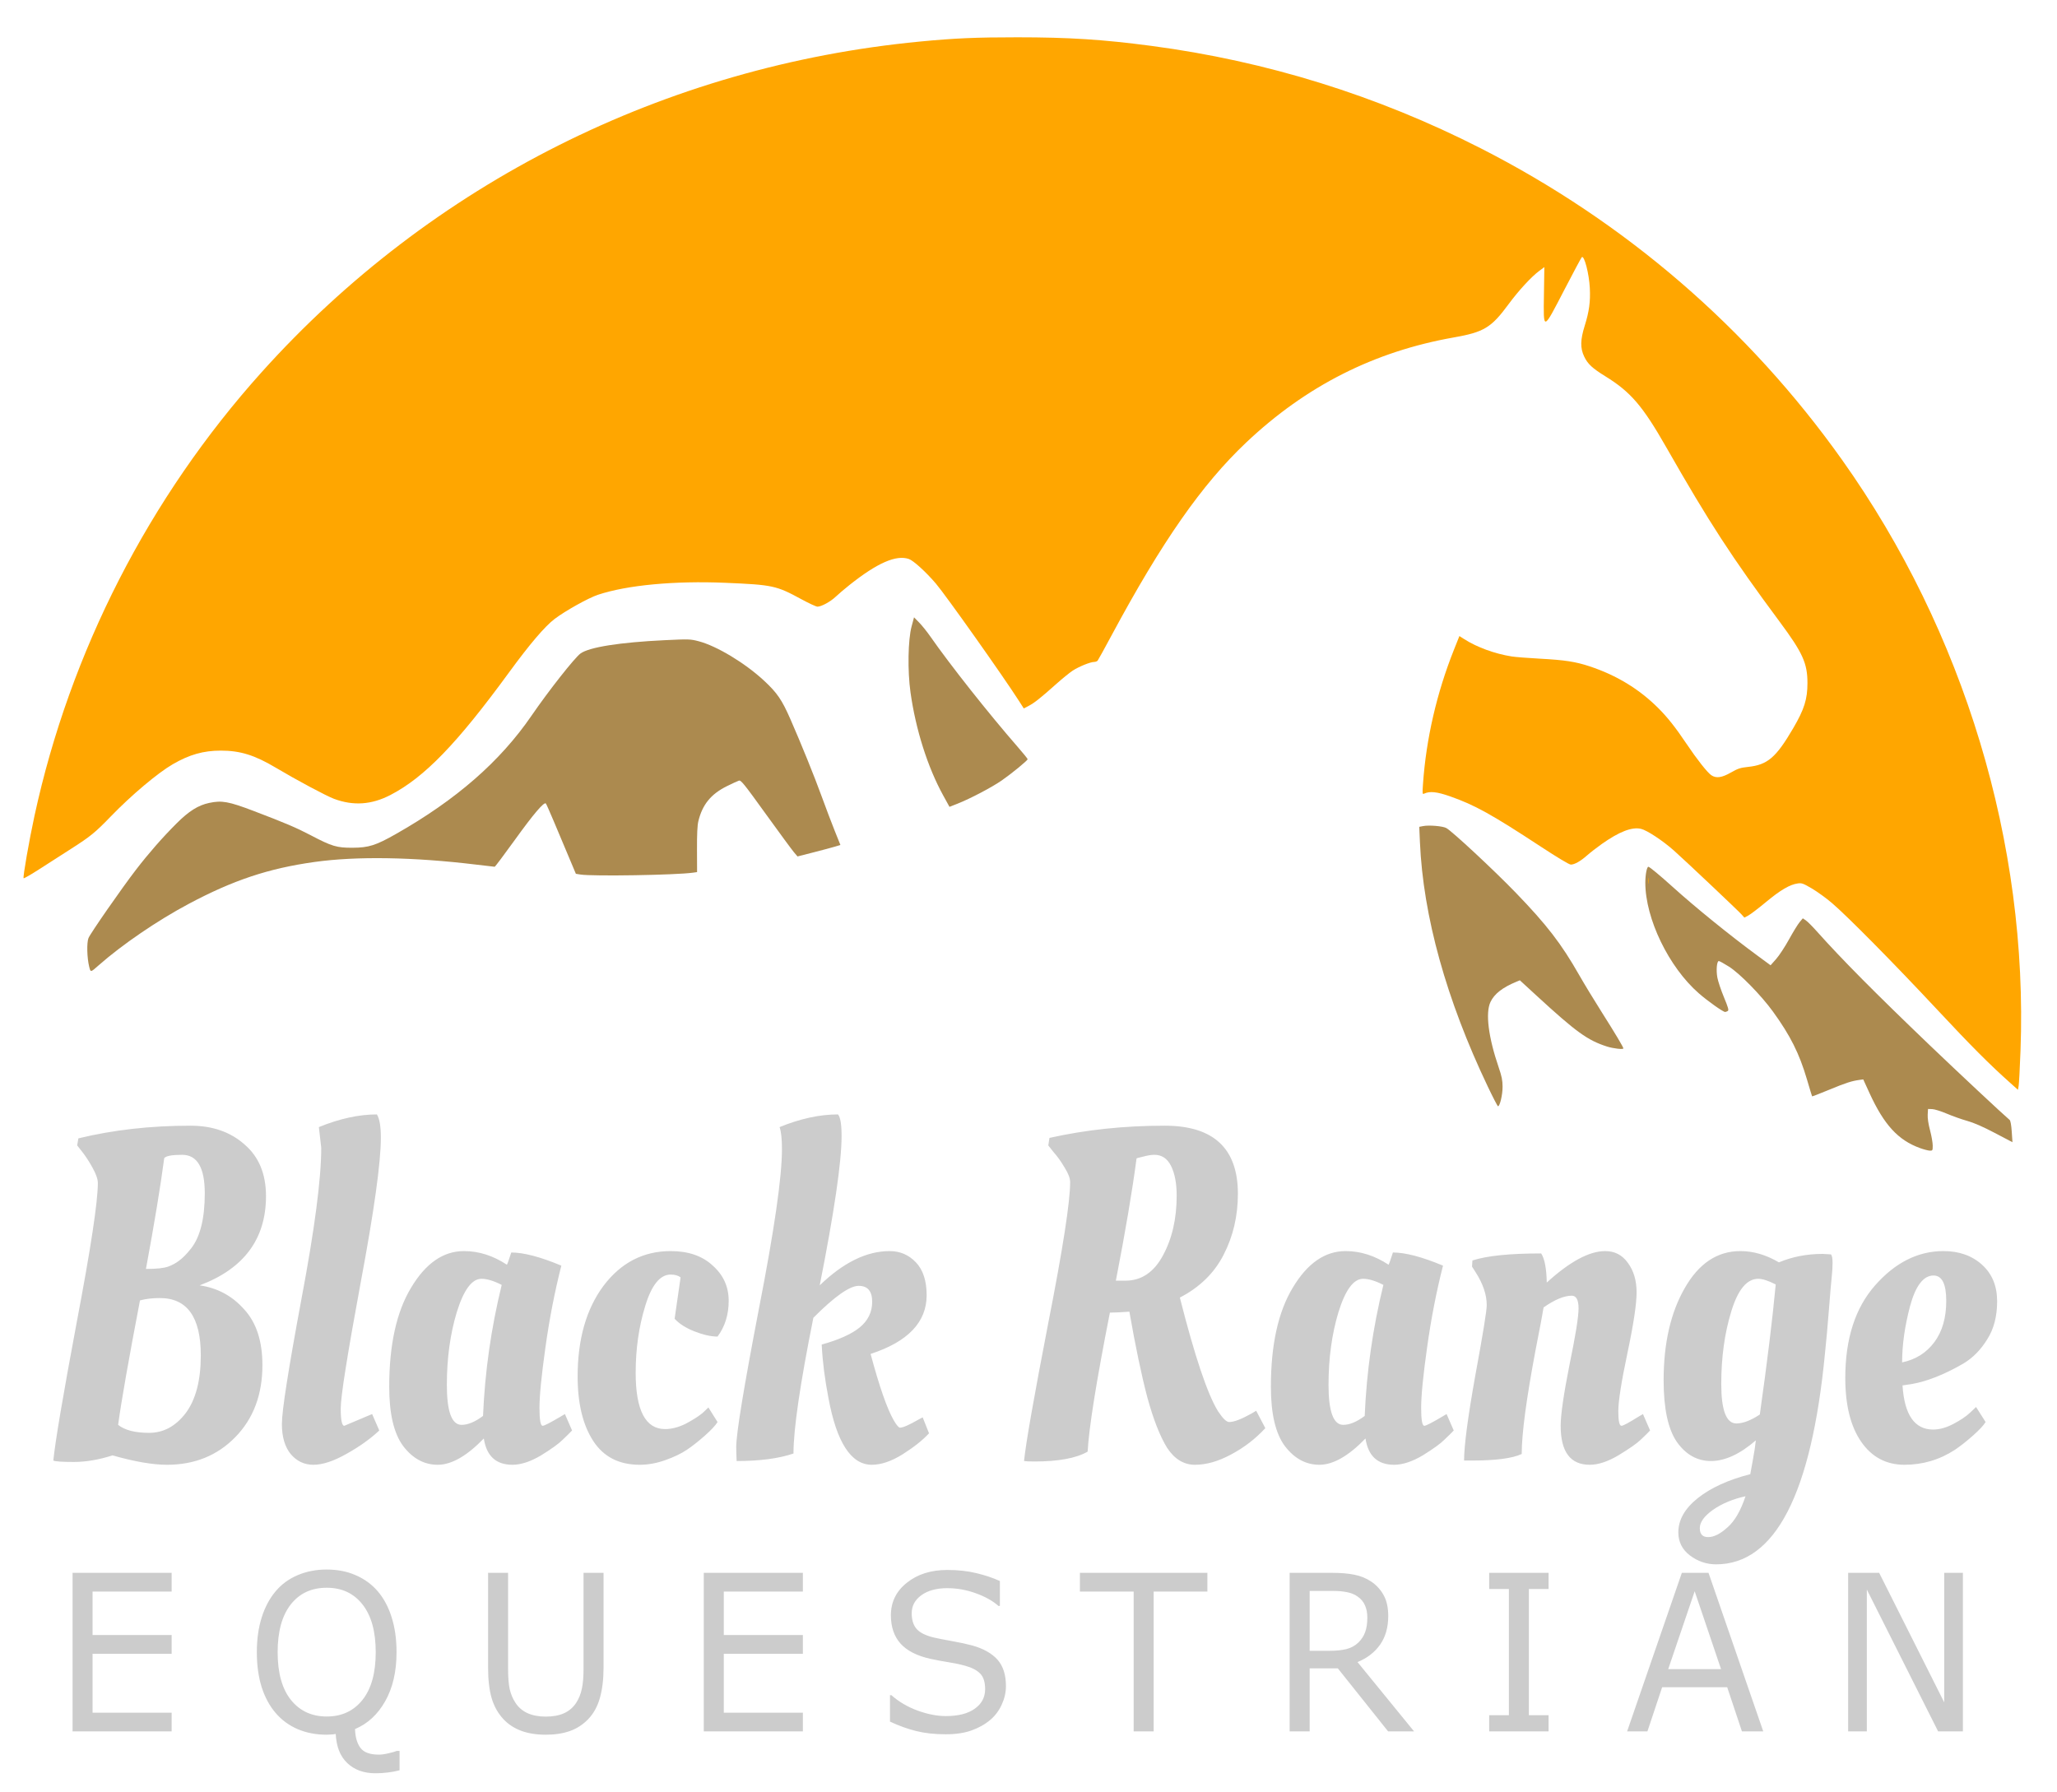 <?xml version="1.0" encoding="UTF-8" standalone="no"?>
<!-- Created with Inkscape (http://www.inkscape.org/) -->

<svg
   version="1.1"
   id="svg366"
   width="300mm"
   height="261.364mm"
   viewBox="0 0 1133.86 987.833"
   sodipodi:docname="black-range-equestrian-logo-on-navy-XL.svg"
   inkscape:export-filename="black-range-equestrian-logo-on-navy-XL.svg"
   inkscape:export-xdpi="96"
   inkscape:export-ydpi="96"
   inkscape:version="1.3 (0e150ed6c4, 2023-07-21)"
   xmlns:inkscape="http://www.inkscape.org/namespaces/inkscape"
   xmlns:sodipodi="http://sodipodi.sourceforge.net/DTD/sodipodi-0.dtd"
   xmlns="http://www.w3.org/2000/svg"
   xmlns:svg="http://www.w3.org/2000/svg">
  <defs
     id="defs370" />
  <sodipodi:namedview
     id="namedview368"
     pagecolor="#ffffff"
     bordercolor="#000000"
     borderopacity="0.25"
     inkscape:showpageshadow="2"
     inkscape:pageopacity="0.0"
     inkscape:pagecheckerboard="0"
     inkscape:deskcolor="#d1d1d1"
     showgrid="false"
     inkscape:zoom="1.1608337"
     inkscape:cx="307.10688"
     inkscape:cy="481.11975"
     inkscape:window-width="3840"
     inkscape:window-height="2071"
     inkscape:window-x="-9"
     inkscape:window-y="-9"
     inkscape:window-maximized="1"
     inkscape:current-layer="layer2"
     inkscape:document-units="mm" />
  <ellipse
     style="display:none;fill:#111135;fill-opacity:1;stroke-width:0;stroke-dasharray:none"
     id="path8551"
     ry="246.705"
     rx="239.327"
     cy="248.973"
     cx="247.293"
     inkscape:export-filename="BRE_SunLogo_FAV.png"
     inkscape:export-xdpi="96"
     inkscape:export-ydpi="96" />
  <g
     inkscape:groupmode="layer"
     id="layer3"
     inkscape:label="Background"
     style="fill:#000080" />
  <g
     inkscape:groupmode="layer"
     id="layer2"
     inkscape:label="Text"
     style="display:inline">
    <path
       id="text1584"
       style="font-style:normal;font-variant:normal;font-weight:normal;font-stretch:normal;font-size:117.072px;line-height:1.8;font-family:Lobster;-inkscape-font-specification:Lobster;letter-spacing:35.122px;fill:#cccccc;fill-opacity:1;stroke-width:0.619"
       d="M 184.857 842.438 C 178.988 842.438 173.556 843.428 168.564 845.41 C 163.61 847.391 159.456 850.25 156.103 853.985 C 152.596 857.91 149.928 862.635 148.099 868.161 C 146.27 873.648 145.356 879.861 145.356 886.797 C 145.356 893.847 146.27 900.117 148.099 905.605 C 149.967 911.093 152.617 915.722 156.046 919.495 C 159.476 923.268 163.63 926.146 168.508 928.128 C 173.424 930.109 178.874 931.099 184.857 931.099 C 185.658 931.099 186.475 931.061 187.314 930.985 C 188.19 930.947 189.086 930.852 190.001 930.699 C 190.344 937.483 192.517 942.685 196.518 946.306 C 200.558 949.964 205.892 951.794 212.523 951.794 C 214.848 951.794 217.115 951.659 219.325 951.392 C 221.574 951.164 223.843 950.764 226.129 950.192 L 226.129 939.788 L 224.585 939.788 C 223.671 940.169 222.127 940.588 219.955 941.046 C 217.821 941.541 215.973 941.79 214.41 941.79 C 209.38 941.79 205.912 940.588 204.006 938.187 C 202.101 935.786 201.073 932.415 200.92 928.07 C 208.085 925.212 213.782 920.219 218.012 913.092 C 222.28 905.966 224.415 897.201 224.415 886.797 C 224.415 879.785 223.481 873.515 221.613 867.99 C 219.784 862.464 217.134 857.796 213.666 853.985 C 210.274 850.288 206.141 847.448 201.263 845.467 C 196.423 843.447 190.955 842.438 184.857 842.438 z M 536.141 842.667 C 526.88 842.667 519.241 844.953 513.219 849.526 C 507.198 854.061 504.187 859.891 504.187 867.017 C 504.187 873.229 505.997 878.28 509.618 882.167 C 513.276 886.016 518.877 888.74 526.423 890.341 C 530.157 891.103 533.683 891.733 536.999 892.228 C 540.352 892.724 543.458 893.351 546.316 894.113 C 550.089 895.104 552.891 896.496 554.72 898.287 C 556.587 900.078 557.522 902.861 557.522 906.634 C 557.522 911.016 555.559 914.522 551.634 917.152 C 547.747 919.781 542.296 921.095 535.284 921.095 C 530.33 921.095 525.032 920.124 519.392 918.181 C 513.752 916.237 508.778 913.473 504.472 909.891 L 503.672 909.891 L 503.672 924.068 C 508.74 926.317 513.714 928.011 518.592 929.155 C 523.508 930.298 529.034 930.871 535.17 930.871 C 540.886 930.871 545.763 930.184 549.803 928.812 C 553.881 927.44 557.445 925.535 560.494 923.096 C 563.276 920.848 565.428 918.104 566.953 914.865 C 568.515 911.626 569.297 908.348 569.297 905.032 C 569.297 898.935 567.695 894.191 564.494 890.8 C 561.293 887.408 556.53 884.873 550.204 883.196 C 547.079 882.396 543.268 881.615 538.772 880.853 C 534.275 880.09 530.807 879.442 528.368 878.908 C 523.757 877.841 520.535 876.298 518.706 874.278 C 516.877 872.259 515.963 869.475 515.963 865.931 C 515.963 861.968 517.791 858.73 521.449 856.215 C 525.146 853.699 530.025 852.442 536.084 852.442 C 541.61 852.442 547.003 853.356 552.262 855.185 C 557.559 856.977 561.826 859.244 565.066 861.988 L 565.866 861.988 L 565.866 848.611 C 562.017 846.934 557.597 845.524 552.605 844.381 C 547.612 843.237 542.124 842.667 536.141 842.667 z M 41.066 844.209 L 41.066 929.328 L 97.143 929.328 L 97.143 919.267 L 52.384 919.267 L 52.384 887.655 L 97.143 887.655 L 97.143 877.594 L 52.384 877.594 L 52.384 854.27 L 97.143 854.27 L 97.143 844.209 L 41.066 844.209 z M 276.227 844.209 L 276.227 895.142 C 276.227 901.583 276.895 907.015 278.228 911.435 C 279.6 915.856 281.829 919.629 284.916 922.754 C 287.622 925.498 290.958 927.574 294.921 928.984 C 298.884 930.394 303.533 931.099 308.868 931.099 C 314.089 931.099 318.661 930.432 322.587 929.098 C 326.512 927.764 329.942 925.65 332.876 922.754 C 335.963 919.705 338.174 915.894 339.508 911.321 C 340.88 906.71 341.565 901.316 341.565 895.142 L 341.565 844.209 L 330.247 844.209 L 330.247 896 C 330.247 900.154 329.924 903.641 329.277 906.461 C 328.667 909.243 327.618 911.721 326.132 913.893 C 324.417 916.408 322.13 918.295 319.272 919.552 C 316.414 920.772 312.946 921.382 308.868 921.382 C 304.829 921.382 301.361 920.753 298.464 919.495 C 295.606 918.237 293.339 916.37 291.662 913.893 C 290.176 911.721 289.108 909.302 288.46 906.634 C 287.85 903.966 287.545 900.326 287.545 895.715 L 287.545 844.209 L 276.227 844.209 z M 398.297 844.209 L 398.297 929.328 L 454.374 929.328 L 454.374 919.267 L 409.615 919.267 L 409.615 887.655 L 454.374 887.655 L 454.374 877.594 L 409.615 877.594 L 409.615 854.27 L 454.374 854.27 L 454.374 844.209 L 398.297 844.209 z M 611.165 844.209 L 611.165 854.27 L 641.576 854.27 L 641.576 929.328 L 652.894 929.328 L 652.894 854.27 L 683.305 854.27 L 683.305 844.209 L 611.165 844.209 z M 729.859 844.209 L 729.859 929.328 L 741.178 929.328 L 741.178 895.487 L 757.126 895.487 L 785.594 929.328 L 800.285 929.328 L 768.274 892.114 C 773.685 890.018 777.935 886.911 781.022 882.795 C 784.109 878.641 785.652 873.497 785.652 867.362 C 785.652 862.827 784.774 859.092 783.021 856.157 C 781.306 853.185 778.907 850.726 775.82 848.782 C 773.076 847.067 769.989 845.886 766.559 845.239 C 763.13 844.553 758.842 844.209 753.697 844.209 L 729.859 844.209 z M 842.781 844.209 L 842.781 852.899 L 853.929 852.899 L 853.929 920.638 L 842.781 920.638 L 842.781 929.328 L 876.394 929.328 L 876.394 920.638 L 865.247 920.638 L 865.247 852.899 L 876.394 852.899 L 876.394 844.209 L 842.781 844.209 z M 951.816 844.209 L 920.833 929.328 L 932.324 929.328 L 940.67 905.605 L 977.482 905.605 L 985.828 929.328 L 997.891 929.328 L 966.908 844.209 L 951.816 844.209 z M 1045.931 844.209 L 1045.931 929.328 L 1056.507 929.328 L 1056.507 853.184 L 1096.865 929.328 L 1110.87 929.328 L 1110.87 844.209 L 1100.294 844.209 L 1100.294 913.722 L 1063.482 844.209 L 1045.931 844.209 z M 184.913 852.212 C 193.488 852.212 200.253 855.223 205.208 861.244 C 210.162 867.227 212.637 875.745 212.637 886.797 C 212.637 897.963 210.124 906.519 205.093 912.464 C 200.101 918.371 193.374 921.325 184.913 921.325 C 176.453 921.325 169.708 918.371 164.677 912.464 C 159.647 906.519 157.131 897.963 157.131 886.797 C 157.131 875.745 159.589 867.227 164.505 861.244 C 169.459 855.223 176.263 852.212 184.913 852.212 z M 741.178 853.928 L 754.497 853.928 C 757.546 853.928 760.194 854.156 762.442 854.613 C 764.691 855.032 766.635 855.794 768.274 856.899 C 770.256 858.195 771.665 859.797 772.503 861.703 C 773.38 863.57 773.819 865.722 773.819 868.161 C 773.819 871.362 773.4 874.01 772.561 876.106 C 771.761 878.164 770.502 879.994 768.787 881.594 C 766.92 883.309 764.653 884.491 761.985 885.138 C 759.318 885.748 756.192 886.053 752.61 886.053 L 741.178 886.053 L 741.178 853.928 z M 959.077 854.099 L 973.997 895.886 L 944.099 895.886 L 959.077 854.099 z "
       transform="scale(0.974,1.027)" />
    <path
       id="text317"
       style="font-style:normal;font-variant:normal;font-weight:normal;font-stretch:normal;font-size:238.167px;line-height:1.7;font-family:Norican;-inkscape-font-specification:'Norican, Normal';font-variant-ligatures:normal;font-variant-caps:normal;font-variant-numeric:normal;font-variant-east-asian:normal;fill:#cccccc;fill-opacity:1;stroke:#ffffff;stroke-width:0;stroke-dasharray:none"
       d="M 225.818 565.142 C 215.021 565.142 203.43 567.286 191.046 571.573 L 192.474 582.052 C 192.474 597.771 188.504 623.413 180.566 658.98 C 172.785 694.387 168.895 715.425 168.895 722.094 C 168.895 728.604 170.642 733.686 174.135 737.338 C 177.787 740.99 182.313 742.814 187.711 742.814 C 193.269 742.814 199.857 740.99 207.479 737.338 C 215.259 733.686 221.848 729.715 227.246 725.428 L 222.959 717.093 L 206.288 723.047 C 204.859 723.047 204.145 720.109 204.145 714.234 C 204.145 708.2 208.114 687.005 216.053 650.645 C 224.151 614.126 228.199 589.515 228.199 576.813 C 228.199 571.255 227.406 567.365 225.818 565.142 z M 502.092 565.142 C 491.136 565.142 479.465 567.286 467.08 571.573 C 468.033 573.796 468.51 577.526 468.51 582.766 C 468.51 596.897 463.905 623.889 454.696 663.743 C 445.646 703.596 441.12 726.937 441.12 733.764 C 441.12 735.829 441.201 738.21 441.359 740.909 C 455.332 740.909 466.684 739.639 475.416 737.099 C 475.416 724.714 479.386 701.771 487.325 668.269 C 500.027 657.472 509.077 652.074 514.476 652.074 C 519.874 652.074 522.572 654.773 522.572 660.171 C 522.572 665.411 520.032 669.778 514.951 673.271 C 510.029 676.605 502.489 679.463 492.327 681.844 C 492.803 690.26 494.151 699.309 496.374 708.994 C 501.297 731.541 509.95 742.814 522.335 742.814 C 527.892 742.814 534.005 741.068 540.674 737.575 C 547.501 733.923 552.821 730.35 556.632 726.857 L 552.82 718.76 L 550.201 719.951 C 544.644 722.651 540.992 723.999 539.245 723.999 C 538.452 723.999 537.18 722.729 535.434 720.189 C 531.464 714.314 526.861 703.12 521.622 686.608 C 544.009 680.415 555.203 670.492 555.203 656.837 C 555.203 649.533 553.06 643.975 548.773 640.164 C 544.486 636.354 539.245 634.448 533.052 634.448 C 519.239 634.448 505.266 640.244 491.134 651.835 C 499.867 614.522 504.236 589.276 504.236 576.097 C 504.236 570.223 503.521 566.571 502.092 565.142 z M 114.118 570.858 C 90.142 570.858 67.754 573.002 46.954 577.289 L 46.239 580.86 L 49.336 584.195 C 51.4 586.418 53.464 589.118 55.529 592.294 C 57.593 595.469 58.625 598.01 58.625 599.915 C 58.625 609.442 54.417 632.94 46.001 670.411 C 37.745 707.724 33.061 731.145 31.95 740.672 C 33.061 741.148 37.188 741.385 44.333 741.385 C 51.478 741.385 59.181 740.274 67.437 738.051 C 80.616 741.227 91.492 742.814 100.066 742.814 C 116.579 742.814 130.234 738.13 141.031 728.762 C 151.828 719.394 157.226 707.248 157.226 692.323 C 157.226 680.097 153.573 670.65 146.269 663.982 C 139.124 657.154 130.233 653.105 119.595 651.835 C 146.111 643.42 159.37 628.336 159.37 606.583 C 159.37 595.31 155.083 586.577 146.509 580.384 C 138.093 574.033 127.296 570.858 114.118 570.858 z M 697.864 570.858 C 673.571 570.858 650.548 572.922 628.795 577.05 L 628.082 580.86 L 631.178 584.195 C 633.401 586.259 635.624 588.879 637.847 592.055 C 640.07 595.072 641.181 597.533 641.181 599.439 C 641.181 609.442 636.815 633.257 628.082 670.887 C 619.508 708.359 614.664 731.7 613.552 740.909 C 614.664 741.068 616.729 741.148 619.745 741.148 C 634.194 741.148 644.833 739.48 651.661 736.146 C 652.455 723.92 656.9 700.42 664.998 665.648 C 667.697 665.648 671.587 665.489 676.668 665.172 C 680.32 682.796 683.891 697.245 687.384 708.518 C 691.036 719.791 695.005 728.366 699.292 734.241 C 703.738 739.957 709.297 742.814 715.965 742.814 C 722.793 742.814 730.017 741.068 737.639 737.575 C 745.419 734.082 752.246 729.637 758.121 724.238 L 752.643 715.425 L 749.785 716.854 C 743.751 719.712 739.306 721.141 736.448 721.141 C 734.86 721.141 732.638 719.316 729.78 715.665 C 723.428 706.932 715.805 687.718 706.914 658.027 C 718.822 652.787 727.557 645.563 733.114 636.354 C 738.83 626.986 741.688 616.665 741.688 605.392 C 741.688 582.369 727.079 570.858 697.864 570.858 z M 109.115 585.624 C 118.166 585.624 122.692 592.135 122.692 605.154 C 122.692 618.015 119.913 627.384 114.355 633.259 C 111.815 635.958 109.513 637.941 107.449 639.212 C 105.544 640.482 103.319 641.515 100.779 642.309 C 98.238 643.102 93.793 643.498 87.442 643.498 C 92.523 620.317 96.175 601.582 98.398 587.292 C 99.509 586.18 103.082 585.624 109.115 585.624 z M 691.671 585.624 C 696.117 585.624 699.453 587.531 701.676 591.341 C 703.899 595.152 705.01 600.152 705.01 606.344 C 705.01 618.094 702.231 628.256 696.673 636.83 C 691.275 645.245 683.812 649.453 674.285 649.453 L 668.569 649.453 C 674.285 624.525 678.415 603.885 680.955 587.531 C 680.955 587.372 682.225 587.054 684.765 586.578 C 687.464 585.943 689.766 585.624 691.671 585.624 z M 277.976 634.448 C 265.592 634.448 255.033 640.642 246.3 653.027 C 237.568 665.252 233.201 682.002 233.201 703.279 C 233.201 716.933 235.979 726.937 241.536 733.288 C 247.252 739.639 254.158 742.814 262.256 742.814 C 270.513 742.814 279.723 738.369 289.885 729.478 C 291.472 738.369 297.189 742.814 307.033 742.814 C 312.114 742.814 317.83 741.227 324.181 738.051 C 330.533 734.717 334.818 732.097 337.041 730.191 C 339.422 728.286 341.329 726.698 342.758 725.428 L 338.471 717.093 L 335.612 718.522 C 329.579 721.539 326.085 723.047 325.132 723.047 C 323.862 723.047 323.228 720.03 323.228 713.997 C 323.228 707.804 324.419 697.563 326.8 683.273 C 329.182 668.825 332.358 655.011 336.327 641.832 C 323.784 637.386 313.78 635.164 306.318 635.164 C 304.889 638.975 304.016 641.038 303.699 641.356 C 295.442 636.751 286.868 634.448 277.976 634.448 z M 401.823 634.448 C 385.468 634.448 372.052 640.324 361.573 652.074 C 351.252 663.823 346.092 679.145 346.092 698.039 C 346.092 711.694 349.187 722.57 355.38 730.668 C 361.572 738.765 370.861 742.814 383.246 742.814 C 388.327 742.814 393.486 742.021 398.726 740.433 C 403.966 738.845 408.253 737.099 411.587 735.193 C 414.922 733.288 418.494 730.907 422.305 728.049 C 426.116 725.191 428.656 722.888 429.926 721.141 L 424.449 713.757 L 420.877 716.617 C 418.336 718.364 414.921 720.189 410.634 722.094 C 406.347 723.84 402.299 724.715 398.488 724.715 C 386.739 724.715 380.865 715.187 380.865 696.134 C 380.865 684.067 382.769 672.793 386.58 662.314 C 390.391 651.676 395.471 646.356 401.823 646.356 C 404.363 646.356 406.349 646.833 407.778 647.785 L 404.204 668.745 C 406.903 671.285 410.873 673.429 416.112 675.176 C 421.352 676.923 425.957 677.795 429.926 677.795 C 434.372 672.714 436.595 666.681 436.595 659.695 C 436.595 652.55 433.419 646.596 427.068 641.832 C 420.875 636.91 412.461 634.448 401.823 634.448 z M 806.23 634.448 C 793.845 634.448 783.287 640.642 774.554 653.027 C 765.822 665.252 761.455 682.002 761.455 703.279 C 761.455 716.933 764.232 726.937 769.79 733.288 C 775.506 739.639 782.414 742.814 790.512 742.814 C 798.769 742.814 807.977 738.369 818.138 729.478 C 819.726 738.369 825.443 742.814 835.287 742.814 C 840.368 742.814 846.084 741.227 852.435 738.051 C 858.786 734.717 863.074 732.097 865.297 730.191 C 867.678 728.286 869.583 726.698 871.012 725.428 L 866.725 717.093 L 863.866 718.522 C 857.833 721.539 854.341 723.047 853.388 723.047 C 852.118 723.047 851.482 720.03 851.482 713.997 C 851.482 707.804 852.673 697.563 855.054 683.273 C 857.436 668.825 860.612 655.011 864.581 641.832 C 852.038 637.386 842.034 635.164 834.572 635.164 C 833.143 638.975 832.27 641.038 831.953 641.356 C 823.696 636.751 815.122 634.448 806.23 634.448 z M 961.752 634.448 C 952.226 634.448 940.556 639.768 926.742 650.406 C 926.583 643.261 925.472 638.339 923.408 635.64 C 904.514 635.64 890.779 636.83 882.205 639.212 L 881.967 642.309 L 884.111 645.166 C 888.557 651.041 890.779 656.598 890.779 661.837 C 890.779 664.695 888.478 676.684 883.873 697.802 C 879.428 718.919 877.203 733.209 877.203 740.672 L 881.73 740.672 C 896.179 740.672 906.18 739.561 911.737 737.338 C 911.737 727.017 914.517 709.391 920.074 684.463 C 922.773 672.872 924.36 665.728 924.836 663.029 C 931.505 659.06 937.143 657.074 941.747 657.074 C 944.446 657.074 945.797 659.218 945.797 663.505 C 945.797 667.792 943.971 677.398 940.319 692.323 C 936.826 707.248 935.079 717.489 935.079 723.047 C 935.079 736.225 940.874 742.814 952.465 742.814 C 957.546 742.814 963.262 741.227 969.613 738.051 C 976.123 734.717 980.568 732.097 982.95 730.191 C 985.332 728.286 987.236 726.698 988.665 725.428 L 984.378 717.093 L 981.522 718.522 C 975.806 721.539 972.47 723.047 971.517 723.047 C 970.247 723.047 969.613 720.587 969.613 715.665 C 969.613 710.584 971.439 700.739 975.091 686.131 C 978.743 671.524 980.569 661.283 980.569 655.408 C 980.569 649.375 978.822 644.373 975.329 640.403 C 971.994 636.434 967.468 634.448 961.752 634.448 z M 1042.73 634.448 C 1028.916 634.448 1017.801 640.72 1009.386 653.264 C 1000.971 665.648 996.764 681.209 996.764 699.944 C 996.764 714.234 999.384 724.634 1004.623 731.144 C 1010.022 737.654 1016.849 740.909 1025.106 740.909 C 1033.521 740.909 1042.492 737.417 1052.019 730.43 C 1051.701 733.13 1051.066 736.622 1050.113 740.909 C 1049.16 745.196 1048.685 747.419 1048.685 747.578 C 1035.506 750.436 1025.027 754.485 1017.247 759.724 C 1009.467 764.964 1005.576 770.76 1005.576 777.111 C 1005.576 781.874 1007.878 785.765 1012.482 788.781 C 1017.245 791.798 1022.486 793.306 1028.202 793.306 C 1063.61 793.306 1085.362 757.581 1093.46 686.131 C 1094.254 679.78 1095.047 672.317 1095.841 663.743 C 1096.635 655.169 1097.191 649.691 1097.509 647.309 C 1097.827 644.769 1097.984 642.467 1097.984 640.403 C 1097.984 638.18 1097.667 636.752 1097.032 636.116 L 1092.031 635.877 C 1082.663 635.877 1073.929 637.306 1065.831 640.164 C 1058.21 636.354 1050.51 634.448 1042.73 634.448 z M 1164.432 634.448 C 1149.19 634.448 1135.534 640.244 1123.467 651.835 C 1111.559 663.267 1105.606 678.907 1105.606 698.754 C 1105.606 712.568 1108.782 723.364 1115.133 731.144 C 1121.484 738.924 1130.138 742.814 1141.093 742.814 C 1152.049 742.814 1162.131 740.274 1171.341 735.193 C 1174.675 733.288 1178.248 730.907 1182.058 728.049 C 1185.869 725.191 1188.409 722.888 1189.68 721.141 L 1183.962 713.52 L 1180.39 716.378 C 1178.008 718.283 1174.675 720.189 1170.388 722.094 C 1166.101 723.999 1162.052 724.952 1158.242 724.952 C 1147.127 724.952 1141.014 717.49 1139.902 702.565 L 1145.618 701.85 C 1154.986 700.421 1165.305 696.928 1176.579 691.371 C 1182.136 688.513 1186.82 684.463 1190.63 679.224 C 1194.6 673.984 1196.586 667.554 1196.586 659.932 C 1196.586 652.152 1193.57 645.961 1187.536 641.356 C 1181.503 636.751 1173.8 634.448 1164.432 634.448 z M 1158.479 646.833 C 1163.56 646.833 1166.101 651.121 1166.101 659.695 C 1166.101 668.269 1163.718 675.254 1158.955 680.653 C 1154.191 686.051 1147.76 689.465 1139.663 690.894 C 1139.663 682.003 1141.252 672.476 1144.427 662.314 C 1147.762 651.993 1152.446 646.833 1158.479 646.833 z M 288.456 648.501 C 291.791 648.501 295.839 649.533 300.602 651.598 C 294.251 673.509 290.519 695.658 289.407 718.046 C 284.644 721.063 280.359 722.57 276.548 722.57 C 270.673 722.57 267.734 715.822 267.734 702.326 C 267.734 688.83 269.72 676.525 273.689 665.411 C 277.817 654.137 282.74 648.501 288.456 648.501 z M 816.71 648.501 C 820.044 648.501 824.093 649.533 828.856 651.598 C 822.505 673.509 818.775 695.658 817.663 718.046 C 812.9 721.063 808.612 722.57 804.802 722.57 C 798.927 722.57 795.99 715.822 795.99 702.326 C 795.99 688.83 797.974 676.525 801.943 665.411 C 806.071 654.137 810.994 648.501 816.71 648.501 z M 1053.447 648.501 C 1055.988 648.501 1059.482 649.453 1063.927 651.359 C 1062.022 668.665 1058.846 690.656 1054.4 717.331 C 1049.002 720.348 1044.318 721.857 1040.348 721.857 C 1034.315 721.857 1031.299 715.187 1031.299 701.85 C 1031.299 688.354 1033.282 676.127 1037.252 665.172 C 1041.221 654.057 1046.62 648.501 1053.447 648.501 z M 95.779 658.266 C 112.133 658.266 120.308 667.95 120.308 687.321 C 120.308 700.023 117.292 709.79 111.259 716.617 C 105.225 723.286 97.922 726.62 89.348 726.62 C 80.933 726.62 74.741 725.269 70.771 722.57 C 72.676 710.662 77.043 689.624 83.87 659.456 C 87.363 658.662 91.333 658.266 95.779 658.266 z M 1045.826 758.772 C 1042.968 766.076 1039.395 771.315 1035.108 774.49 C 1030.821 777.825 1026.931 779.492 1023.438 779.492 C 1020.103 779.492 1018.437 777.983 1018.437 774.967 C 1018.437 771.95 1021.057 768.855 1026.296 765.679 C 1031.695 762.504 1038.205 760.201 1045.826 758.772 z "
       transform="scale(0.92,1.087)" />
  </g>
  <g
     inkscape:groupmode="layer"
     inkscape:label="Mountain"
     id="g372">
    <path
       style="display:inline;fill:#ac8a4f;fill-opacity:1;stroke-width:0.587"
       d="m 1058.405,632.885 c -12.09,-4.348 -19.895,-12.841 -27.916,-30.378 l -3.431,-7.502 -2.024,0.274 c -4.366,0.591 -7.565,1.626 -16.615,5.374 -5.173,2.143 -9.472,3.805 -9.554,3.693 -0.082,-0.111 -1.375,-4.369 -2.875,-9.462 -4.177,-14.186 -9.152,-24.093 -18.738,-37.314 -6.485,-8.944 -18.248,-20.956 -24.211,-24.724 -2.68,-1.693 -5.191,-3.079 -5.581,-3.079 -1.119,0 -1.566,5.051 -0.809,9.139 0.377,2.038 2.004,6.89 3.615,10.782 2.39,5.774 2.78,7.174 2.12,7.608 -0.445,0.292 -1.1,0.535 -1.455,0.54 -1.113,0.014 -9.514,-5.932 -14.46,-10.238 -16.604,-14.455 -29.551,-41.224 -29.536,-61.072 0.009,-4.408 0.841,-8.733 1.692,-8.733 0.613,0 6.449,4.835 13.266,10.992 12.595,11.375 31.758,26.909 47.074,38.159 l 7.02,5.157 3.061,-3.463 c 1.684,-1.905 4.876,-6.764 7.094,-10.798 2.218,-4.034 4.837,-8.3 5.82,-9.479 l 1.787,-2.144 1.669,1.133 c 0.918,0.623 3.603,3.301 5.967,5.951 13.755,15.418 32.337,34.158 62.542,63.072 15.45,14.79 40.224,37.952 43.818,40.967 0.495,0.415 0.917,2.75 1.169,6.47 l 0.395,5.82 -9.737,-5.112 c -6.581,-3.455 -11.511,-5.608 -15.21,-6.641 -3.01,-0.841 -8.065,-2.633 -11.233,-3.982 -3.168,-1.349 -6.798,-2.482 -8.065,-2.517 l -2.304,-0.064 -0.173,3.105 c -0.11,1.98 0.359,5.12 1.296,8.662 0.808,3.056 1.469,6.834 1.469,8.395 4e-4,2.706 -0.074,2.836 -1.584,2.803 -0.871,-0.019 -3.284,-0.646 -5.361,-1.393 z m -238.323,-33.968 c -22.856,-47.931 -35.608,-93.864 -37.387,-134.671 l -0.369,-8.469 2.144,-0.417 c 3.238,-0.63 10.765,0.003 12.74,1.072 3.221,1.743 26.359,23.28 38.326,35.676 17.151,17.765 25.087,28.072 34.974,45.426 2.714,4.764 8.432,14.173 12.706,20.909 6.925,10.913 11.618,18.78 11.618,19.473 0,0.708 -5.583,0.075 -9.012,-1.023 -10.729,-3.434 -16.977,-7.952 -39.029,-28.227 l -9.009,-8.283 -1.863,0.767 c -7.713,3.178 -12.223,6.7 -14.35,11.206 -2.838,6.013 -1.151,19.398 4.545,36.048 1.698,4.966 2.118,7.061 2.136,10.661 0.021,4.34 -1.48,10.753 -2.518,10.753 -0.25,0 -2.794,-4.906 -5.654,-10.903 z M 49.168,532.896 c -1.213,-4.837 -1.423,-13.257 -0.395,-15.803 1.047,-2.593 18.339,-27.468 26.172,-37.65 7.022,-9.126 14.579,-17.754 22.384,-25.552 6.785,-6.78 11.902,-9.995 17.971,-11.291 6.987,-1.492 10.714,-0.819 24.498,4.425 17.488,6.653 23.556,9.237 31.562,13.44 11.603,6.09 14.253,6.879 22.977,6.843 8.897,-0.038 12.812,-1.278 23.907,-7.577 33.285,-18.896 57.428,-39.971 74.778,-65.276 9.319,-13.593 23.711,-31.864 26.953,-34.219 4.812,-3.496 21.656,-6.159 46.422,-7.341 13.372,-0.638 14.116,-0.615 18.72,0.585 9.903,2.58 25.547,12.003 35.953,21.655 7.325,6.795 9.904,10.558 14.649,21.383 5.983,13.648 13.182,31.436 17.237,42.593 2.179,5.997 5.386,14.452 7.127,18.791 l 3.164,7.888 -2.873,0.873 c -1.58,0.48 -6.899,1.903 -11.82,3.162 l -8.947,2.288 -2.023,-2.387 c -1.113,-1.313 -8.092,-10.803 -15.509,-21.089 -11.975,-16.606 -13.629,-18.659 -14.759,-18.318 -0.7,0.211 -3.723,1.602 -6.717,3.091 -8.745,4.349 -13.445,10.141 -15.654,19.292 -0.555,2.3 -0.779,6.998 -0.747,15.661 l 0.046,12.375 -2.35,0.327 c -9.492,1.321 -55.275,2.072 -61.922,1.016 l -2.541,-0.404 -4.148,-9.857 c -2.281,-5.421 -5.9,-14.024 -8.041,-19.117 -2.142,-5.093 -4.101,-9.493 -4.353,-9.778 -0.96,-1.083 -6.833,5.811 -17.111,20.083 -5.856,8.132 -10.855,14.786 -11.109,14.786 -0.254,0 -4.826,-0.53 -10.161,-1.178 -34.574,-4.198 -65.985,-4.709 -89.196,-1.451 -25.364,3.561 -44.749,10.018 -69.293,23.083 -17.239,9.176 -36.691,22.453 -49.665,33.897 -4.499,3.969 -4.383,3.952 -5.185,0.752 z M 519.887,438.428 c -8.555,-15.549 -15.126,-36.268 -17.998,-56.747 -1.675,-11.945 -1.39,-28.972 0.61,-36.413 l 1.338,-4.978 2.826,2.887 c 1.554,1.588 4.307,5.013 6.117,7.612 10.92,15.682 32.249,42.64 48.366,61.131 2.932,3.363 5.321,6.321 5.31,6.571 -0.032,0.722 -8.663,7.811 -14.216,11.676 -5.478,3.812 -17.376,10.069 -24.453,12.859 l -4.413,1.74 z"
       id="path4877"
       sodipodi:nodetypes="sscsssssssssssscssscssscssssscsssscssssssscsssssssscssssssssssssssssssssssscsscsssssscsscssssssssssssscssscsscs" />
  </g>
  <g
     inkscape:groupmode="layer"
     id="layer1"
     inkscape:label="Sun">
    <path
       style="display:inline;fill:#ffa600;fill-opacity:1;stroke-width:0.587"
       d="m 1108.297,597.128 c -11.87,-10.599 -21.508,-20.267 -40.948,-41.075 -23.519,-25.175 -48.855,-50.828 -57.551,-58.272 -3.055,-2.615 -7.99,-6.193 -10.967,-7.952 -4.852,-2.866 -5.665,-3.161 -7.851,-2.851 -4.406,0.625 -9.489,3.591 -17.378,10.139 -4.23,3.511 -8.675,6.903 -9.878,7.538 l -2.188,1.155 -1.668,-1.844 c -2.073,-2.292 -31.286,-29.883 -37.153,-35.091 -6.191,-5.495 -14.866,-11.219 -18.162,-11.983 -5.018,-1.164 -12.002,1.54 -21.69,8.397 -2.699,1.91 -6.308,4.712 -8.021,6.227 -3.639,3.219 -6.929,5.08 -8.977,5.08 -0.893,0 -7.329,-3.853 -16.62,-9.951 -27.077,-17.77 -36.396,-22.932 -49.989,-27.69 -7.193,-2.517 -11.093,-2.93 -14.186,-1.501 -1.051,0.486 -1.079,0.26 -0.682,-5.416 1.732,-24.777 7.571,-50.078 17.04,-73.841 l 3.021,-7.581 2.76,1.757 c 6.97,4.438 16.713,7.99 26.008,9.481 2.064,0.331 9.078,0.886 15.587,1.233 13.674,0.729 19.714,1.659 27.455,4.225 14.88,4.933 27.453,12.605 37.976,23.175 5.078,5.101 9.39,10.565 15.387,19.498 5.763,8.585 11.514,15.875 13.685,17.347 2.675,1.814 5.776,1.385 10.823,-1.498 3.851,-2.2 5.212,-2.645 9.434,-3.088 10.725,-1.125 15.441,-5.165 24.885,-21.317 6.102,-10.435 7.856,-15.995 7.856,-24.899 0,-10.917 -2.604,-16.67 -15.281,-33.753 -26.523,-35.743 -38.899,-54.785 -62.517,-96.182 -13.038,-22.852 -19.625,-30.533 -33.569,-39.145 -7.237,-4.469 -9.774,-6.833 -11.706,-10.903 -2.227,-4.692 -2.148,-9.189 0.295,-16.992 2.46,-7.856 3.193,-13.272 2.812,-20.779 -0.397,-7.825 -2.999,-17.949 -4.385,-17.063 -0.254,0.163 -4.583,8.246 -9.619,17.964 -11.949,23.056 -11.595,22.979 -11.284,2.437 l 0.225,-14.883 -2.749,2.039 c -4.422,3.279 -11.446,10.903 -17.027,18.481 -9.492,12.888 -13.515,15.325 -30.142,18.259 -43.915,7.748 -81.435,26.732 -114.402,57.883 -24.432,23.086 -46.492,54.688 -74.244,106.353 -3.883,7.229 -7.326,13.479 -7.652,13.89 -0.326,0.411 -1.199,0.747 -1.939,0.747 -2.107,0 -8.511,2.603 -11.893,4.834 -1.69,1.115 -5.8,4.463 -9.134,7.44 -8.461,7.556 -11.92,10.3 -15.052,11.943 l -2.708,1.42 -2.76,-4.305 c -8.771,-13.682 -40.261,-58.151 -45.672,-64.496 -5.488,-6.435 -12.401,-12.729 -14.93,-13.593 -6.991,-2.388 -17.34,2.134 -32.606,14.247 -2.699,2.141 -6.144,5.069 -7.656,6.506 -2.926,2.78 -7.938,5.522 -10.112,5.532 -0.723,0.003 -4.75,-1.863 -8.948,-4.148 -13.732,-7.473 -15.713,-7.899 -41.806,-9.006 -28.062,-1.19 -54.217,1.268 -70.249,6.603 -5.282,1.758 -18.009,8.856 -23.894,13.326 -5.368,4.078 -13.741,13.901 -25.067,29.41 -28.752,39.37 -46.673,57.896 -65.413,67.623 -10.41,5.403 -20.456,6.088 -31.097,2.12 -4.294,-1.601 -20.704,-10.374 -32.1,-17.161 -11.663,-6.946 -19.628,-9.42 -30.325,-9.419 -9.556,5.8e-4 -17.279,2.19 -26.455,7.501 -8.259,4.78 -22.874,17.088 -34.171,28.779 -8.616,8.916 -11.169,10.996 -21.992,17.916 -5.045,3.225 -12.894,8.262 -17.443,11.192 -4.549,2.93 -8.428,5.165 -8.619,4.967 -0.498,-0.515 3.013,-20.678 5.988,-34.396 C 38.635,359.211 82.165,274.211 144.278,205.094 237.72,101.118 366.635,36.375 507.042,22.911 c 19.25,-1.846 30.825,-2.353 53.689,-2.35 28.48,0.002 47.202,1.2 73.894,4.726 63.486,8.385 124.477,27.347 181.56,56.446 79.806,40.683 147.592,99.127 199.182,171.734 67.315,94.738 102.612,211.549 98.384,325.586 -0.353,9.529 -0.816,18.306 -1.027,19.504 l -0.385,2.18 z M 908.421,485.559 c 0,-1.479 0.113,-2.083 0.25,-1.344 0.138,0.739 0.138,1.949 0,2.688 -0.138,0.739 -0.25,0.134 -0.25,-1.344 z"
       id="path4885"
       sodipodi:nodetypes="ssssssscssssssssscscsssssssssssssssssssscsssssssssscssssscsssssssscsssssssssssssscsssss"
       inkscape:export-filename="BRE-SunLogo-Light-500px.png"
       inkscape:export-xdpi="96"
       inkscape:export-ydpi="96" />
  </g>
</svg>
